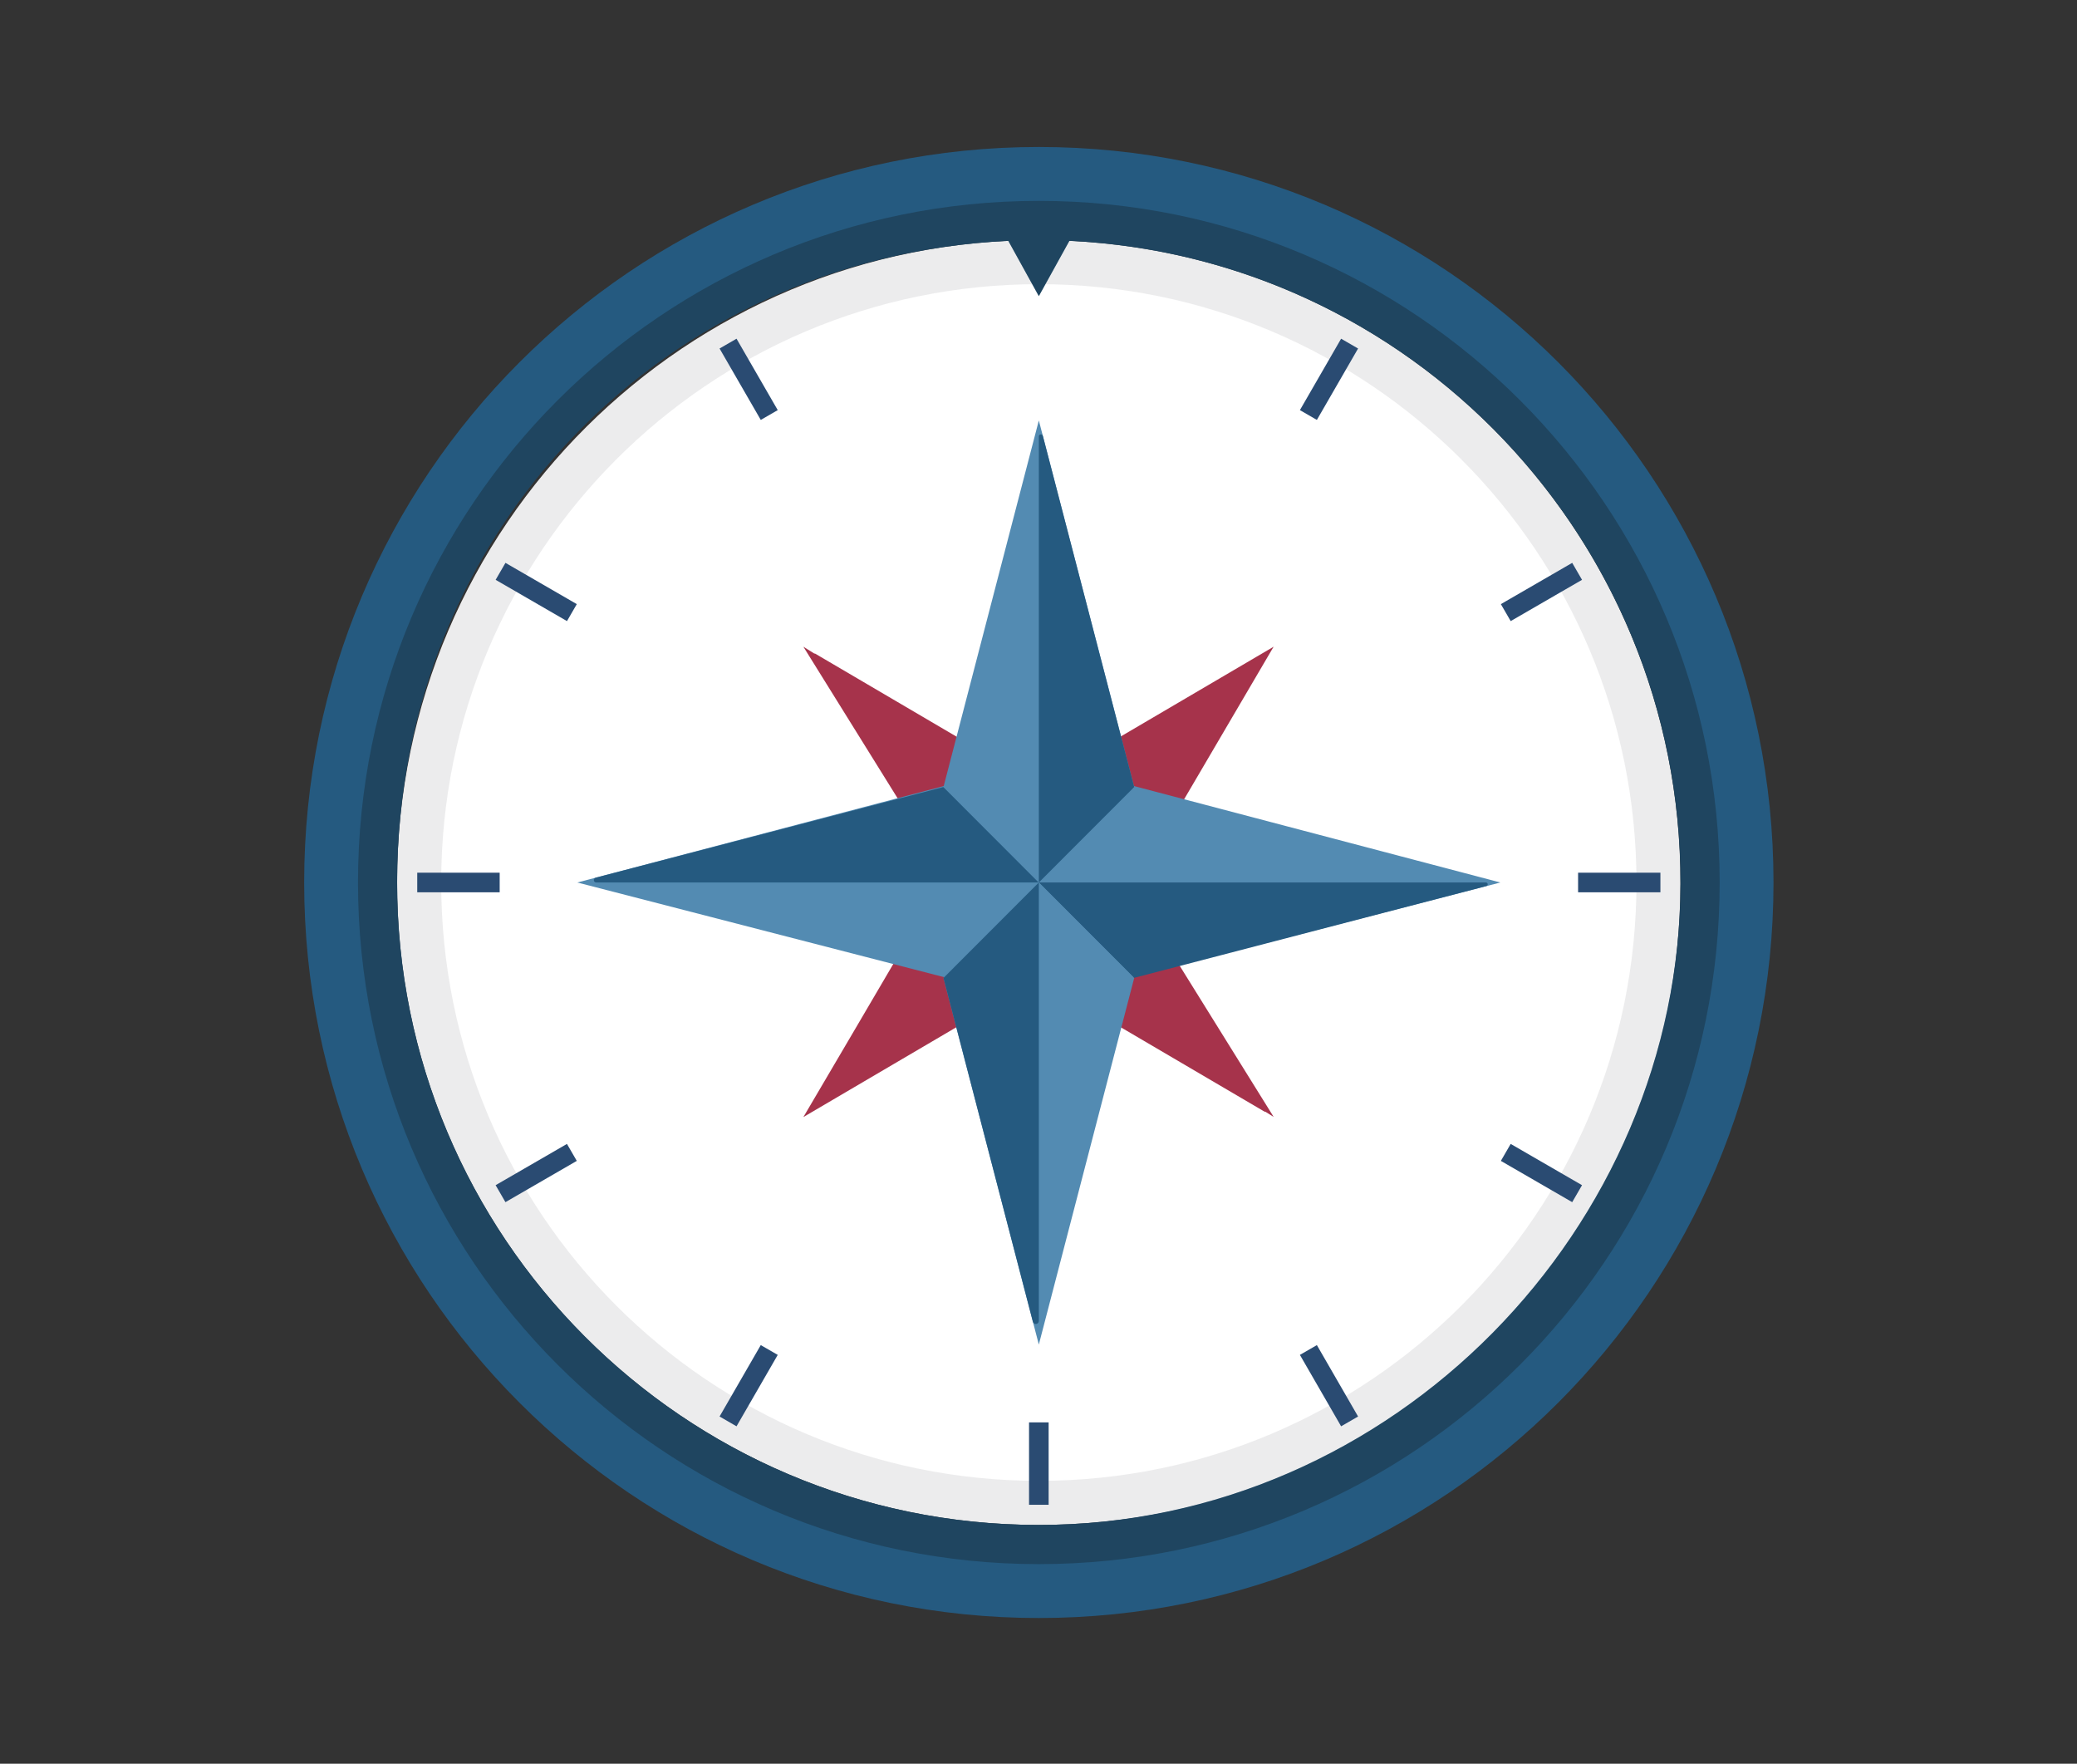<svg fill="none" height="90" viewBox="0 0 106 90" width="106" xmlns="http://www.w3.org/2000/svg"><rect x="0" y="0" width="106" height="90" fill="#333333" stroke="none"/><path d="m85.762 45.131c.054-18.106-14.565-32.827-32.652-32.88s-32.792 14.58-32.846 32.686c-.054 18.106 14.565 32.827 32.652 32.88s32.792-14.58 32.846-32.686z" fill="#fff"/><path d="m53.017 12.25c-18.087 0-32.749 14.678-32.749 32.783 0 18.106 14.662 32.783 32.749 32.783s32.749-14.678 32.749-32.783c0-18.105-14.662-32.783-32.749-32.783zm0 63.317c-16.843 0-30.501-13.672-30.501-30.533s13.658-30.533 30.501-30.533c16.843 0 30.501 13.672 30.501 30.533s-13.658 30.533-30.501 30.533z" fill="#11171c" opacity=".08"/><path d="m57.536 45.004h.421l6.746-11.499.297-.504-12 7.045-11.399-6.692s-.028-.007-.048-.007l-.552-.345 7.464 12.004h-.421l-4.412 7.521-2.631 4.475 12-7.045 11.544 6.775h.035l.421.263-7.464-12.004z" fill="#a6334b"/><path d="m76.57 45.033-23.553 6.078-23.553-6.078 23.553-6.2z" fill="#538bb2"/><path d="m53.017 45.033h-22.587c-.144 0-.172-.206-.033-.244l17.754-4.628z" fill="#255a80"/><path d="m53.017 45.033h22.815c.111 0 .133.155.022.183l-17.976 4.683-4.867-4.872z" fill="#255a80"/><path d="m57.884 40.161-4.867-18.706-4.867 18.706 4.867 4.872z" fill="#538bb2"/><path d="m48.15 49.906 4.867 18.706 4.867-18.706-4.867-4.872z" fill="#538bb2"/><path d="m53.017 45.033v22.372c0 .183-.255.217-.305.039l-4.562-17.539z" fill="#255a80"/><path d="m53.017 45.033v-22.761c0-.122.172-.144.205-.028l4.662 17.917z" fill="#255a80"/><path d="m53.017 7.5c-20.706 0-37.494 16.806-37.494 37.533 0 20.728 16.788 37.533 37.494 37.533 20.706 0 37.494-16.806 37.494-37.533 0-20.728-16.788-37.533-37.494-37.533zm0 70.317c-18.087 0-32.749-14.678-32.749-32.783 0-18.105 13.83-31.928 31.19-32.744l1.559 2.822 1.56-2.822c17.365.817 31.189 15.161 31.189 32.744 0 17.583-14.662 32.783-32.749 32.783z" fill="#255a80"/><path d="m53.017 10.25c-19.191 0-34.747 15.572-34.747 34.783s15.556 34.783 34.747 34.783 34.747-15.572 34.747-34.783-15.556-34.783-34.747-34.783zm0 67.567c-18.087 0-32.749-14.678-32.749-32.783 0-18.105 13.83-31.928 31.189-32.744l1.56 2.822 1.56-2.822c17.365.817 31.189 15.161 31.189 32.744 0 17.583-14.662 32.783-32.749 32.783z" fill="#11171c" opacity=".31"/><g clip-rule="evenodd" fill="#2a4b72" fill-rule="evenodd"><path d="m38.826 21.428-2.103-3.644.866-.5 2.103 3.644z"/><path d="m28.936 31.694-3.641-2.106.501-.866 3.641 2.106z"/><path d="m25.501 45.533h-4.207v-1h4.207z"/><path d="m29.436 59.239-3.641 2.106-.501-.866 3.641-2.106z"/><path d="m39.692 69.139-2.103 3.644-.866-.5 2.103-3.644z"/><path d="m53.517 72.583v4.205h-1v-4.205z"/><path d="m67.207 68.639 2.103 3.644-.866.5-2.103-3.644z"/><path d="m77.098 58.373 3.641 2.106-.501.866-3.641-2.106z"/><path d="m80.538 44.533h4.201v1h-4.201z"/><path d="m76.597 30.828 3.641-2.106.501.866-3.641 2.106z"/><path d="m66.341 20.928 2.103-3.644.866.5-2.103 3.644z"/></g></svg>